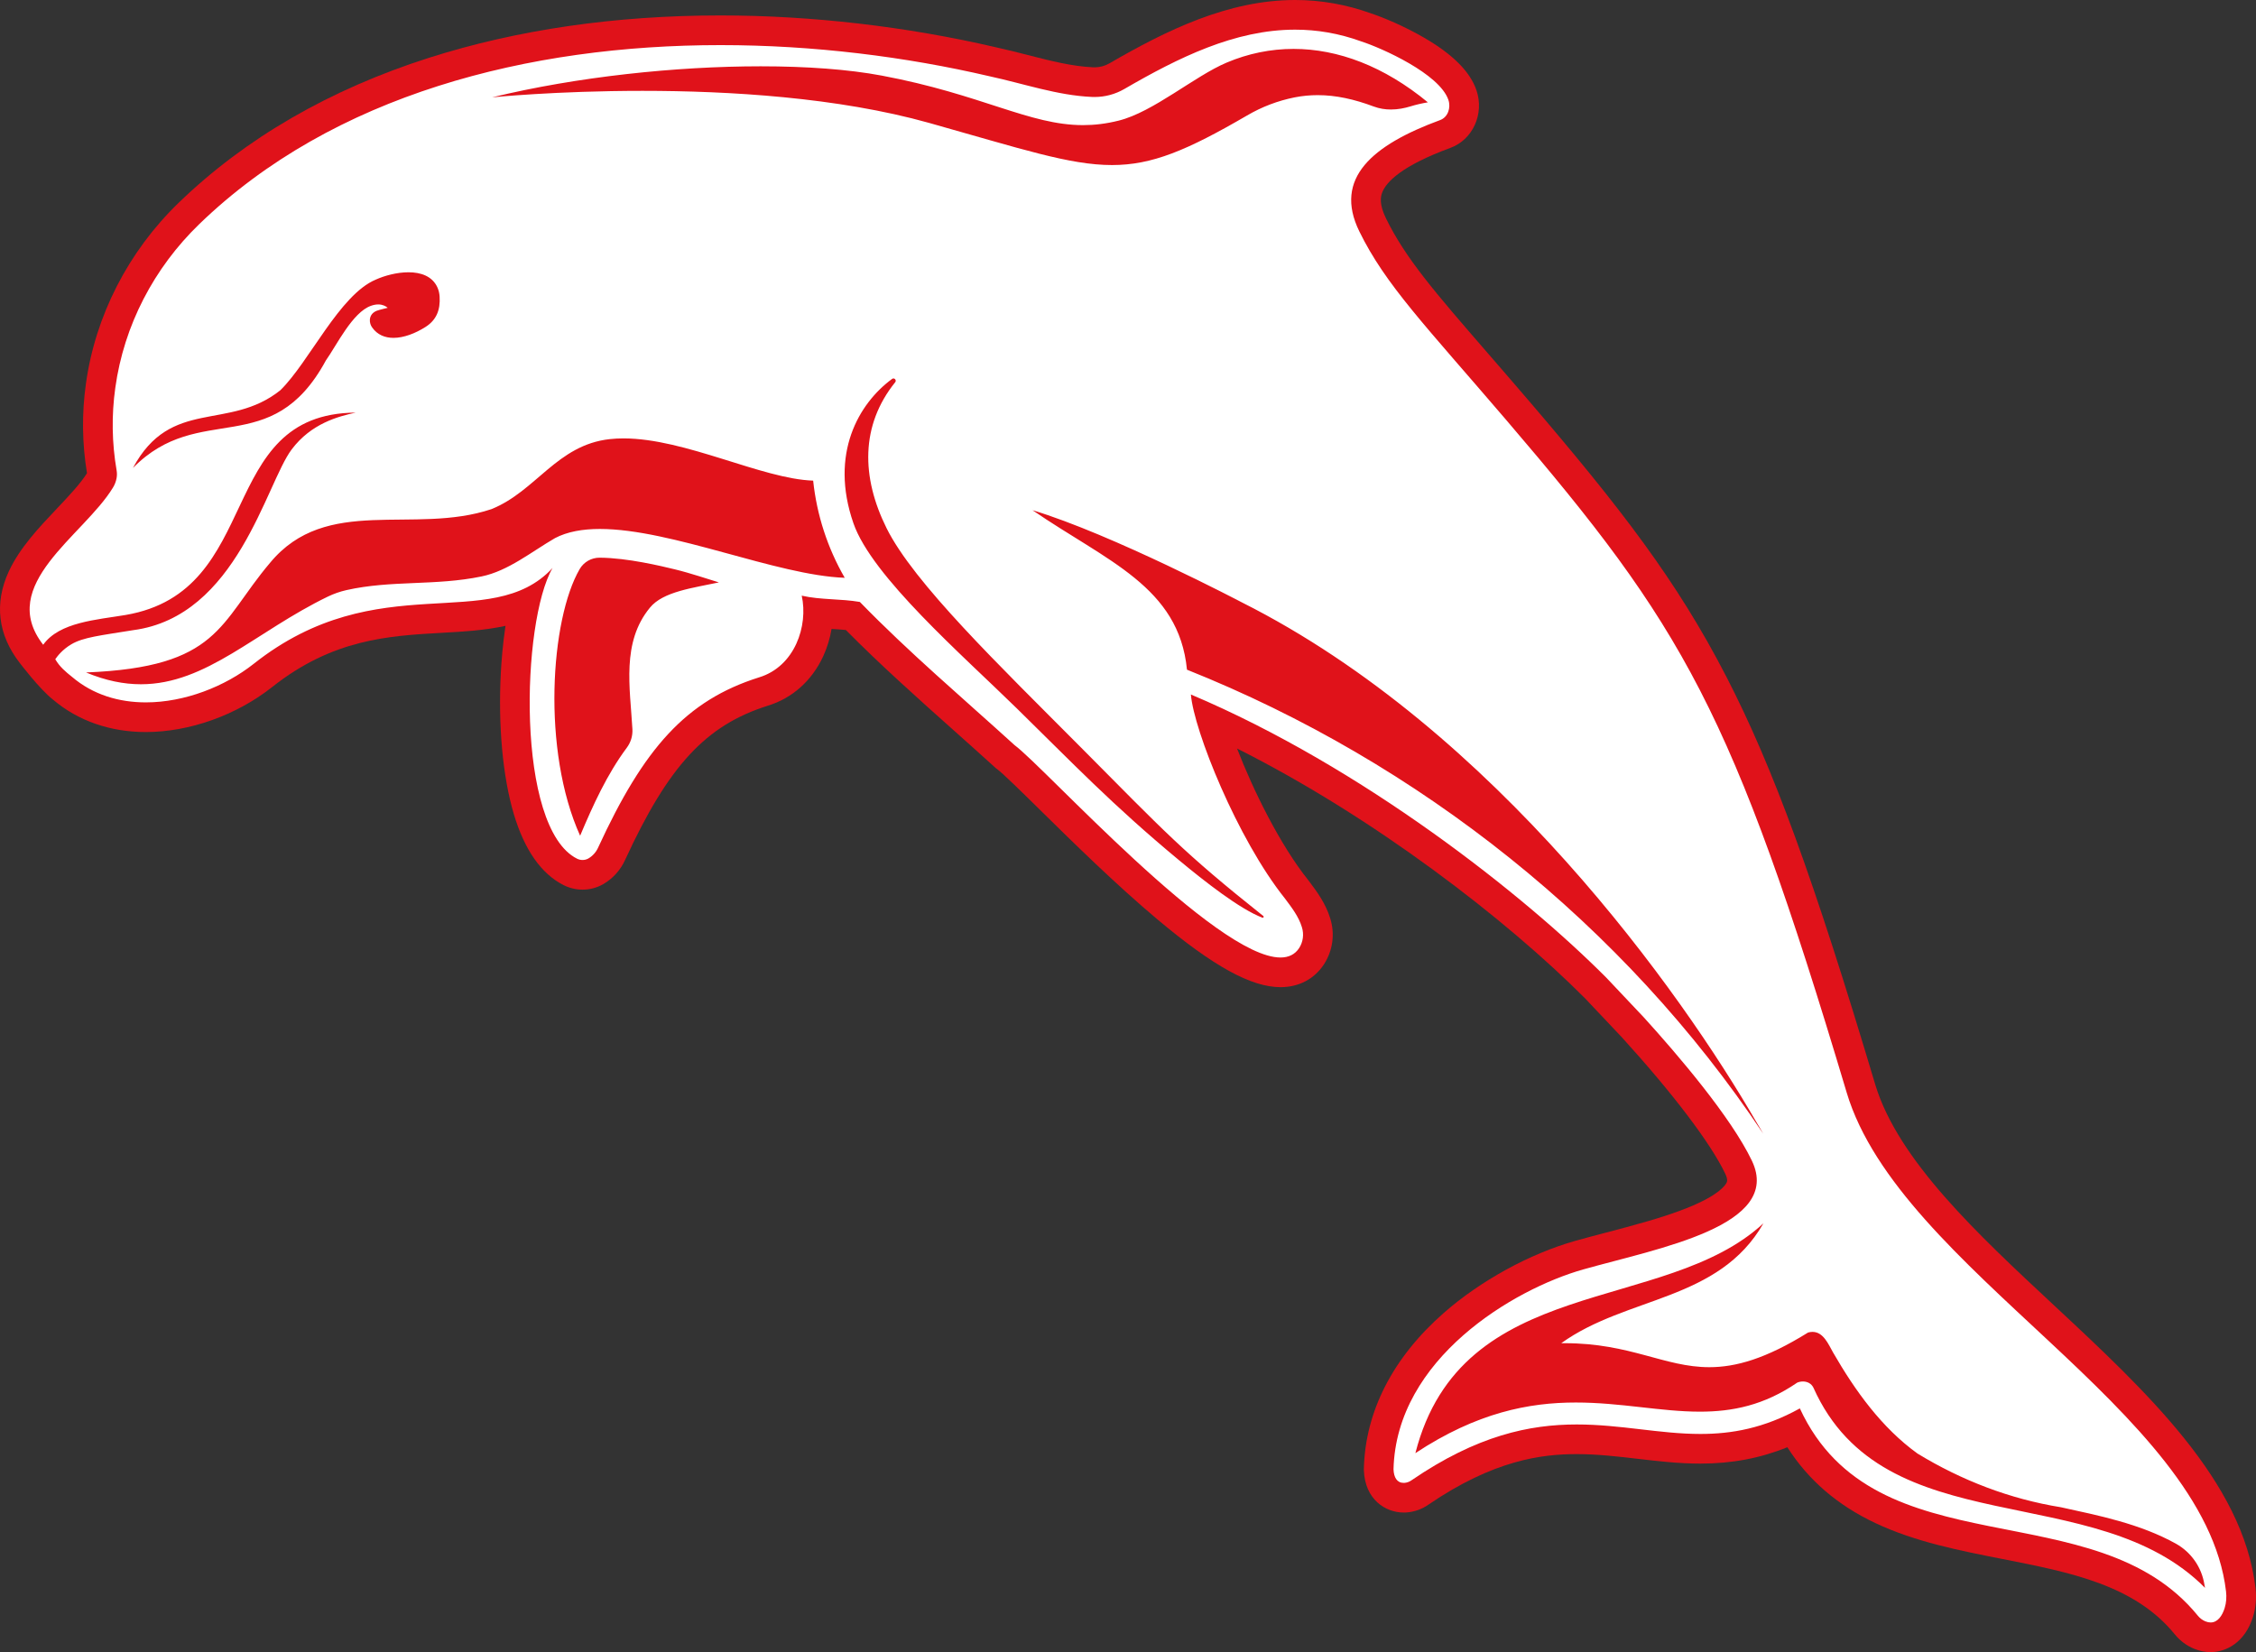 <?xml version="1.0" encoding="utf-8"?>
<!-- Generator: Adobe Illustrator 26.5.0, SVG Export Plug-In . SVG Version: 6.00 Build 0)  -->
<svg version="1.1" id="Layer_1" xmlns="http://www.w3.org/2000/svg" xmlns:xlink="http://www.w3.org/1999/xlink" x="0px" y="0px"
	 viewBox="0 0 1026.798 752.083" style="enable-background:new 0 0 1026.798 752.083;" xml:space="preserve">
<rect x="0" y="0" width="1026.798" height="752.083" fill="#333333" stroke="none"/>
<style type="text/css">
	.st0{fill:#E0121A;}
	.st1{fill:#FFFFFF;}
</style>
<path class="st0" d="M589.483,0c-30.565,0-58.692,13.859-84.533,28.837c-2.05,1.188-4.39,1.816-6.762,1.816
	c-0.197,0-0.395-0.004-0.593-0.013c-9.621-0.421-19.4-2.925-29.753-5.576c-4.71-1.206-9.579-2.453-14.584-3.54
	c-40.669-9.48-83.992-14.492-125.287-14.492c-47.925-0.001-92.543,6.474-132.615,19.245c-45.313,14.441-83.694,36.67-114.075,66.068
	c-22.919,22.174-37.897,51.417-42.175,82.342c-1.901,13.52-1.736,27.222,0.492,40.715c-3.075,4.878-8.246,10.345-13.712,16.124
	C17.54,240.35,8.91,249.475,3.967,260.203c-6.658,14.452-4.913,28.84,5.046,41.608c0,0,9.023,11.93,15.163,16.719
	c11.362,9.625,25.949,14.71,42.205,14.71c19.792,0,41.278-7.655,57.476-20.477c27.658-21.889,52.951-23.318,77.411-24.701
	c9.644-0.545,19.435-1.098,28.798-3.171c-1.271,8.567-1.851,16.38-2.11,21.179c-1.296,24.029,0.851,47.525,5.889,64.465
	c4.876,16.396,12.532,27.307,22.753,32.431c2.672,1.328,5.612,2.018,8.545,2.018c3.189,0,6.344-0.809,9.126-2.341l0.141-0.078
	l0.139-0.081c4.4-2.561,7.836-6.361,9.942-10.994c19.759-42.942,36.764-61.33,64.968-70.24
	c11.154-3.407,20.115-11.416,25.238-22.559c1.798-3.911,3.063-8.106,3.772-12.382c0.045,0.003,0.09,0.005,0.134,0.008
	c2.202,0.135,4.333,0.266,6.365,0.465c15.714,15.887,32.494,30.858,48.757,45.369c6.25,5.577,12.713,11.343,18.979,17.042
	l0.501,0.456l0.544,0.403c2.76,2.045,11.361,10.511,19.678,18.698c14.538,14.31,34.448,33.908,53.449,49.852
	c25.361,21.282,42.608,30.772,55.923,30.772c8.398,0,15.442-3.717,19.833-10.467l0.042-0.064l0.041-0.065
	c3.905-6.154,4.906-13.666,2.75-20.624c-2.099-6.938-6.207-12.41-9.51-16.81l-0.299-0.399l-0.126-0.169l-0.132-0.165
	c-12.713-15.891-24.873-40.519-32.371-59.87c62.082,31.138,122.553,77.728,158.428,113.763l16.783,17.771
	c23.263,25.592,40.372,48.166,46.944,61.942c1.309,2.745,0.872,3.686,0.662,4.139c-0.573,1.235-3.54,5.707-17.651,11.411
	c-11.022,4.456-24.968,8.117-37.273,11.348c-4.924,1.293-9.574,2.514-13.977,3.759c-20.727,5.859-43.095,18.123-59.833,32.806
	c-23.14,20.3-35.713,44.789-36.359,70.82l-0.01,0.411l0.015,0.411c0.477,13.205,9.736,19.22,18.138,19.22
	c0.298,0,0.598-0.007,0.904-0.021l0.14-0.007l0.14-0.009c3.596-0.243,7.053-1.46,10.007-3.521
	c29.857-20.42,51.781-23.039,67.549-23.039c9.406,0,18.697,1.084,27.682,2.132c9.22,1.076,18.753,2.188,28.606,2.188
	c14.245,0,27.091-2.396,39.568-7.452c9.589,15.002,22.781,26.356,40.024,34.506c18.121,8.565,38.37,12.544,57.953,16.391
	c30.889,6.068,60.066,11.8,78.382,34.298c2.37,2.911,5.422,5.182,8.826,6.569c2.454,0.999,4.967,1.504,7.475,1.504
	c6.899,0,15.586-4.219,19.277-16.06c1.282-4.099,1.668-8.51,1.144-13.098c-5.674-48.536-49.508-89.38-91.899-128.88
	c-34.697-32.33-70.568-65.754-81.086-100.046l-0.163-0.548c-28.033-93.804-46.388-144.067-67.721-185.455
	c-22.49-43.633-47.899-76.503-89.836-125.516c-6.973-8.149-13.346-15.498-18.968-21.982c-23.968-27.642-37.17-42.869-46.104-61.125
	c-3.157-6.447-2.445-9.878-1.635-11.897c1.88-4.686,8.779-11.986,30.97-20.149c10.198-3.734,15.529-15.502,11.864-26.225
	c-2.892-8.456-10.675-16.277-23.793-23.913c-8.579-4.994-18.275-9.143-24.196-11.088C612.803,2.052,601.19,0,589.483,0L589.483,0z"
	/>
<path class="st1" d="M1013.159,724.456c-9.63-82.37-148.56-146.47-172.67-227.13v-0.01c-52.12-174.4-74.35-211.94-154.88-306.06
	c-37-43.24-54.99-61.53-66.94-85.95c-11.86-24.22,6-39.32,36.8-50.65c3.55-1.3,4.97-5.62,3.75-9.19
	c-4.06-11.87-30.23-23.56-39.61-26.6c-10.299-3.748-20.33-5.367-30.126-5.367c-27.529,0-53.203,12.782-77.764,27.017
	c-4.118,2.385-8.787,3.636-13.532,3.636c-0.396,0-0.792-0.009-1.188-0.026c-15.78-0.69-30.82-5.99-46.7-9.43
	c-38.177-8.908-80.072-14.164-122.328-14.164c-87.344-0.002-176.262,22.449-237.302,81.514c-20.61,19.94-34.26,46.08-38.19,74.49
	c-1.751,12.454-1.555,25.105,0.58,37.5c0.219,1.203,0.219,2.436,0,3.64c-0.283,1.547-0.857,3.026-1.69,4.36
	c-13.36,21.88-53.02,44.15-31.71,71.47c7.36-10.34,24.4-11.35,37.52-13.56c63.44-10.85,40.49-91.65,104.71-92.12
	c-7.91,1.72-20.26,4.93-29.15,16.78c-11.76,15.68-24.82,76.04-72.1,82.25c-14.97,2.43-22.73,3.22-28.16,6.43
	c-4.07,2.4-6.32,5.37-7.32,6.8l0.1,0.17c1.84,3.2,4.66,5.6,7.49,7.84c9.619,8.221,21.479,11.642,33.633,11.642
	c17.741,0,36.112-7.284,49.097-17.562c56.81-44.96,107.7-13.1,136.01-43.6c-14.19,24.33-16.83,118.29,11.16,132.32
	c0.783,0.389,1.64,0.587,2.495,0.587c0.903,0,1.804-0.22,2.615-0.667c1.966-1.144,3.526-2.875,4.46-4.95
	c20.8-45.21,39.97-67.02,73.24-77.51c16.3-4.94,22.48-23.47,19.44-37.2c8.7,1.98,17.75,1.35,26.46,2.86
	c22.26,22.92,46.8,43.7,70.43,65.19c13.837,10.253,91.6,96.669,121.012,96.669c3.662,0,6.571-1.338,8.518-4.329
	c1.784-2.81,2.237-6.264,1.24-9.44c-1.45-4.83-4.67-9.02-7.7-13.06c-21.76-27.2-41.54-76.73-42.83-92.9
	c78.27,33.12,151.76,91.4,189.12,128.96l17,18c15.44,16.98,39.76,45.47,49.22,65.3c14.16,29.7-42.66,39.82-76.75,49.46
	c-31.7,8.96-85.12,40.62-86.37,90.97c0.136,3.768,1.621,6.207,4.647,6.207c0.09,0,0.181-0.002,0.273-0.006
	c1.162-0.079,2.28-0.477,3.23-1.15c29.934-20.489,53.842-25.44,75.236-25.44c19.994,0,37.792,4.32,56.288,4.32
	c14.241,0,28.89-2.561,45.266-11.63c34.45,74.43,134.39,36.94,181.13,94.35c0.92,1.13,2.1,2.04,3.45,2.59
	c0.855,0.348,1.648,0.507,2.382,0.507c3.229,0,5.296-3.072,6.388-6.577C1013.299,729.577,1013.449,726.996,1013.159,724.456z
	 M346.241,30.183c20.976,0,40.013,1.403,55.038,4.224h0.01c45.682,8.57,67.126,22.553,91.663,22.553
	c5.182,0,10.5-0.623,16.217-2.053c15.81-3.94,34.47-20.22,49.16-26.42c9.751-4.118,19.977-6.221,30.409-6.221
	c20.222,0,41.232,7.896,61.141,24.321c-2.712,0.444-5.391,1.068-8.02,1.87c-2.546,0.783-5.582,1.398-8.8,1.398
	c-2.533,0-5.178-0.38-7.79-1.358c-8.867-3.329-17.224-5.186-25.528-5.187c-3.496,0-6.981,0.329-10.492,1.017
	c-7.63,1.521-14.951,4.31-21.66,8.25c-27.401,15.94-43.221,22.559-61.468,22.559c-19.392,0-41.527-7.474-83.221-19.179
	c-41.588-11.674-91.194-14.6-130.458-14.6c-39.437,0-68.442,2.95-68.442,2.95C262.665,34.918,307.717,30.183,346.241,30.183z
	 M148.319,164.087c-24.9,45.91-57.42,18.03-87.81,48.94c17.3-32.22,43.5-16.59,67.06-35.35c13.2-12.89,26.94-43.5,43.48-50.4
	c3.945-1.779,9.582-3.33,14.861-3.33c5.612,0,10.82,1.753,13.159,6.85c0.61,1.33,0.93,2.77,1.02,4.23
	c0.37,6.07-1.45,10.6-6.31,13.74c-4.813,3.064-10.069,5.036-14.693,5.036c-3.888,0-7.33-1.394-9.687-4.706
	c-0.751-1.026-1.125-2.28-1.06-3.55c0.14-2.01,1.34-3.37,3.13-4.08c1.16-0.46,5.01-1.33,5.01-1.35
	c-0.996-0.823-2.411-1.532-4.329-1.532c-0.971,0-2.071,0.182-3.311,0.622C160.409,142.187,153.239,157.157,148.319,164.087z
	 M295.789,276.647c-12.98,15.78-9.02,36.27-7.95,55.32c0.158,3.012-0.744,5.984-2.55,8.4c-9.04,12.16-15.4,26.2-21.25,40.07
	c-17.54-38.83-13.51-98.53-0.19-121.41c1.881-3.207,5.33-5.16,9.028-5.161c0.038,0,0.075,0,0.112,0.001
	c12.68,0.1,27.98,3.82,34.2,5.32c7.16,1.73,15.06,4.45,20,5.93C315.819,267.587,301.769,269.227,295.789,276.647z M273.038,240.793
	c-7.823-0.001-14.786,1.206-20.468,4.183h0.01c-10.7,6.21-21.29,14.92-33.34,17.42c-21.1,4.39-41.04,1.6-61.63,6.25
	c-2.9,0.66-5.7,1.65-8.37,2.93c-32.839,15.891-55.247,39.91-85.112,39.91c-7.722,0-15.938-1.604-24.968-5.37
	c60.74-2.4,60.48-22.42,83.74-49.9c25.72-31.1,65.38-12.57,100.78-24.45c20.34-8.18,29.8-29.22,53.86-31.87
	c2.038-0.224,4.122-0.328,6.242-0.328c28.191,0,62.946,18.428,86.318,19.228c1.64,15.587,6.536,30.656,14.37,44.23
	C353.453,261.929,305.764,240.796,273.038,240.793z M574.989,416.997c0.343,0.264,0.114,0.782-0.265,0.782
	c-0.052,0-0.108-0.01-0.165-0.032c-10.33-3.95-26.25-16.48-37.92-26.15c-30.38-25.2-48.56-44.34-73.89-69.16
	c-24.83-24.33-65.92-60.03-74.32-84.24c-11-31.67,2.49-54.62,17.59-65.7c0.201-0.148,0.412-0.212,0.613-0.212
	c0.777,0,1.411,0.957,0.807,1.712c-15.83,19.68-15.45,43.24-3.94,66.42c12.39,24.94,51.23,62.37,88.19,99.55
	C530.289,378.817,538.349,387.837,574.989,416.997z M540.239,304.857c-3.67-37.8-36.45-49.37-70.3-72.6
	c36.18,10.89,95.36,42,95.36,42c115.36,58.05,200.06,177.67,234.06,236.48c0.37,0.64,2.74,4.5,3.18,5.39
	C739.149,421.026,645.769,346.987,540.239,304.857z M825.359,631.696c-0.94-1.929-2.818-2.816-4.773-2.816
	c-0.872,0-1.76,0.177-2.587,0.516c-15.138,10.382-29.569,13.225-44.286,13.225c-17.818,0-36.064-4.167-56.488-4.168
	c-21.3-0.001-44.969,4.529-73.026,23.043c21.05-82.25,113.26-62.78,158.42-104.63c-20.38,35.58-62.15,33.08-92.04,54.59
	c0.519-0.006,1.038-0.01,1.549-0.01c29.944,0,45.454,10.927,65.841,10.927c11.993,0,25.669-3.778,44.97-15.787
	c0.716-0.193,1.385-0.283,2.011-0.283c4.901,0,7.176,5.492,9.419,9.483c9.99,17.31,22.02,34.1,38.36,45.9
	c20.1,12.25,42.06,20.7,65.3,24.45c16.96,3.73,35.88,7.42,52.41,16.63c6.885,3.892,11.623,10.709,12.87,18.52
	c0.08,0.51,0.17,1.03,0.28,1.54C953.599,672.307,857.639,703.886,825.359,631.696z"/>
</svg>
